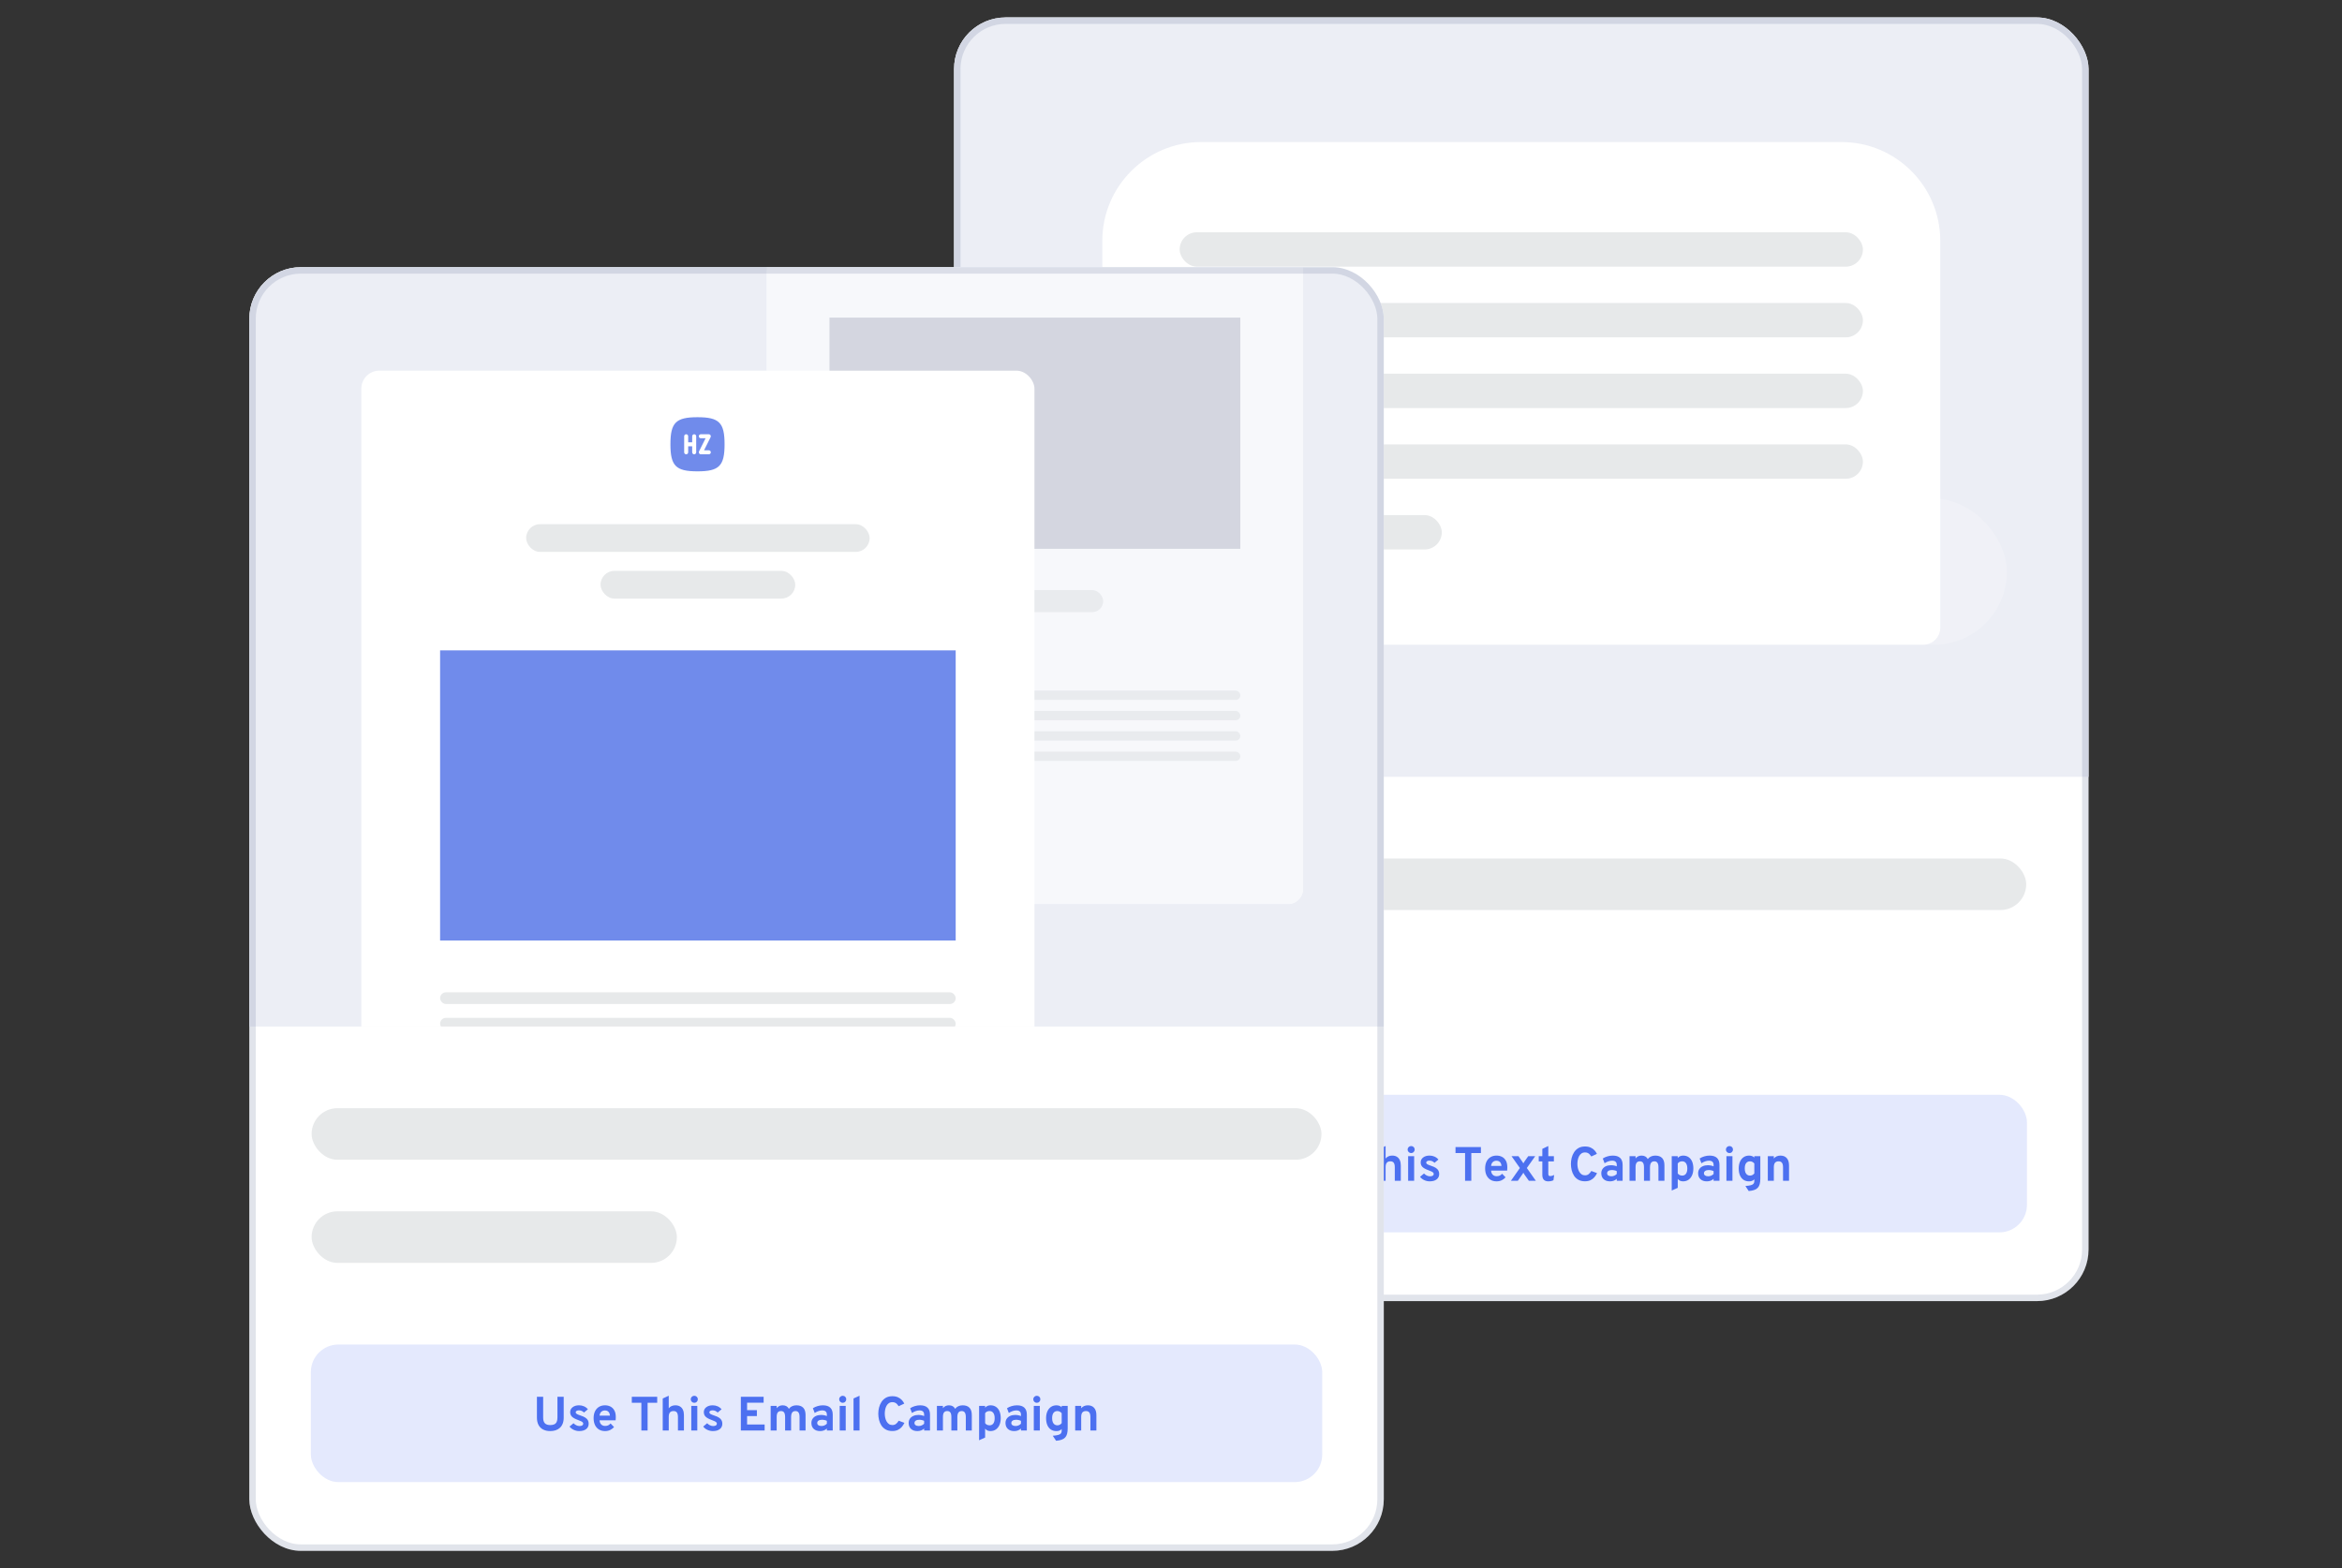 <svg xmlns="http://www.w3.org/2000/svg" xmlns:xlink="http://www.w3.org/1999/xlink" fill="none" height="365" viewBox="0 0 545 365" width="545"><rect x="0" y="0" width="545" height="365" fill="#333333" stroke="none"/><clipPath id="a"><rect height="298.756" rx="12" width="264" x="222.016" y="4.061"></rect></clipPath><clipPath id="b"><rect height="298.756" rx="12" width="264" x="58.016" y="62.183"></rect></clipPath><clipPath id="c"><path d="m58.016 62.183h264v176.736h-264z"></path></clipPath><clipPath id="d"><rect height="311.056" rx="3.535" width="124.82" x="178.417" y="-100.636"></rect></clipPath><clipPath id="e"><rect height="410.691" rx="4.197" width="156.64" x="84.084" y="86.263"></rect></clipPath><g clip-path="url(#a)"><rect fill="#fff" height="298.756" rx="12" width="264" x="222.016" y="4.061"></rect><path d="m0 0h264v176.736h-264z" fill="#eceef5" transform="translate(222.016 4.061)"></path><path d="m256.516 56.061c0-12.703 10.297-23 23-23h149c12.702 0 23 10.297 23 23v90c0 2.209-1.791 4-4 4h-168c-12.703 0-23-10.297-23-23z" fill="#fff"></path><g fill="#e7e9ea"><rect height="8" rx="4" width="159" x="274.516" y="54.061"></rect><rect height="8" rx="4" width="159" x="274.516" y="70.516"></rect><rect height="8" rx="4" width="159" x="274.516" y="86.971"></rect><rect height="8" rx="4" width="159" x="274.516" y="103.427"></rect><rect height="8" rx="4" width="61" x="274.516" y="119.882"></rect></g><rect fill="#fff" fill-opacity=".2" height="34" rx="17" width="34" x="433.016" y="116.061"></rect><rect fill="#e7e9ea" height="12" rx="6" width="235" x="236.516" y="199.797"></rect><rect fill="#e7e9ea" height="12" rx="6" width="85" x="236.516" y="223.797"></rect><rect fill="#4c70f0" fill-opacity=".15" height="32.02" rx="6.404" width="235.343" x="236.344" y="254.797"></rect><path d="m294.879 274.942c-.657 0-1.219-.122-1.686-.365-.463-.246-.818-.603-1.065-1.07-.243-.467-.364-1.031-.364-1.692v-4.853h1.451v4.853c0 .594.133 1.031.398 1.311s.687.42 1.266.42c.366 0 .673-.058.919-.173.247-.116.432-.301.555-.555.123-.258.185-.592.185-1.003v-4.853h1.457v4.853c0 .553-.082 1.027-.247 1.423-.16.396-.384.721-.672.975-.284.25-.615.435-.992.555-.377.116-.779.174-1.205.174zm6.735 0c-.449 0-.878-.096-1.289-.286-.407-.191-.73-.447-.969-.768l.918-.773c.191.202.411.362.662.482.25.116.489.173.717.173.284 0 .502-.046.656-.14.153-.097.229-.231.229-.403 0-.112-.037-.211-.112-.297-.071-.09-.198-.179-.381-.269-.183-.093-.441-.2-.773-.319-.643-.236-1.098-.49-1.367-.762-.269-.277-.404-.626-.404-1.048 0-.471.191-.852.572-1.143.381-.295.878-.443 1.49-.443.419 0 .803.078 1.155.235.354.157.659.387.913.69l-.913.756c-.337-.34-.729-.51-1.177-.51-.228 0-.411.043-.549.129-.138.082-.208.194-.208.336 0 .138.081.262.241.37.165.108.469.235.914.381.441.138.797.295 1.07.471.276.175.478.379.605.61.131.232.196.499.196.802 0 .538-.196.96-.588 1.266-.389.306-.925.46-1.608.46zm6.003 0c-.549 0-1.023-.124-1.423-.37-.396-.247-.703-.594-.919-1.042-.213-.452-.32-.983-.32-1.592 0-.616.109-1.149.325-1.597.221-.448.529-.792.925-1.031.4-.243.87-.364 1.412-.364.463 0 .884.097 1.261.291.377.195.678.493.902.897.224.4.336.91.336 1.53 0 .097-.004.216-.011.358-.004.138-.013.279-.028.42h-3.738c.015.262.075.492.18.69.108.194.256.345.442.454.187.108.408.162.662.162.272 0 .51-.045.711-.134.202-.094.393-.241.572-.443l.807.835c-.247.28-.544.506-.891.678-.348.172-.749.258-1.205.258zm-1.272-3.592h2.415c-.019-.25-.075-.465-.168-.645-.093-.183-.224-.323-.392-.42s-.372-.146-.611-.146c-.329 0-.609.101-.84.303-.232.202-.367.504-.404.908zm9.724 3.457v-6.449h-2.225v-1.396h5.912v1.396h-2.236v6.449zm4.97 0v-7.447l1.401-.644v2.919c.183-.231.402-.403.656-.515.258-.116.551-.174.88-.174.44 0 .808.093 1.104.28.298.183.523.447.672.79.149.34.224.747.224 1.222v3.569h-1.395v-3.138c0-.47-.08-.82-.241-1.048-.161-.227-.422-.341-.785-.341-.381 0-.663.112-.846.336-.179.22-.269.564-.269 1.031v3.16zm6.644 0v-5.727h1.401v5.727zm.7-6.444c-.224 0-.418-.08-.582-.241-.161-.164-.241-.358-.241-.582 0-.225.08-.415.241-.572.16-.161.354-.241.582-.241.236 0 .432.078.589.235s.235.35.235.578c0 .227-.08.422-.241.582-.157.161-.351.241-.583.241zm4.334 6.579c-.448 0-.878-.096-1.289-.286-.407-.191-.73-.447-.969-.768l.919-.773c.19.202.411.362.661.482.25.116.489.173.717.173.284 0 .503-.046.656-.14.153-.097.23-.231.23-.403 0-.112-.038-.211-.113-.297-.07-.09-.198-.179-.381-.269-.183-.093-.44-.2-.773-.319-.642-.236-1.098-.49-1.367-.762-.269-.277-.403-.626-.403-1.048 0-.471.19-.852.571-1.143.381-.295.878-.443 1.491-.443.418 0 .803.078 1.154.235.355.157.659.387.913.69l-.913.756c-.336-.34-.729-.51-1.177-.51-.228 0-.411.043-.549.129-.138.082-.207.194-.207.336 0 .138.08.262.241.37.164.108.468.235.913.381.441.138.798.295 1.07.471.277.175.478.379.605.61.131.232.197.499.197.802 0 .538-.197.96-.589 1.266-.388.306-.924.46-1.608.46zm8.217-.135v-6.449h-2.225v-1.396h5.912v1.396h-2.236v6.449zm7.33.135c-.549 0-1.024-.124-1.424-.37-.396-.247-.702-.594-.919-1.042-.213-.452-.319-.983-.319-1.592 0-.616.108-1.149.325-1.597.22-.448.529-.792.925-1.031.399-.243.87-.364 1.412-.364.463 0 .883.097 1.26.291.378.195.678.493.903.897.224.4.336.91.336 1.53 0 .097-.004.216-.011.358-.004.138-.014.279-.028.42h-3.738c.015.262.075.492.179.69.109.194.256.345.443.454.187.108.407.162.661.162.273 0 .51-.045.712-.134.202-.094.392-.241.571-.443l.807.835c-.246.28-.543.506-.891.678-.347.172-.749.258-1.204.258zm-1.272-3.592h2.415c-.019-.25-.075-.465-.168-.645-.094-.183-.225-.323-.393-.42s-.371-.146-.61-.146c-.329 0-.609.101-.841.303-.231.202-.366.504-.403.908zm4.613 3.457 2.084-2.97-1.944-2.757h1.614l.79 1.132c.063.09.127.183.19.281.068.097.12.184.157.263.045-.079.097-.166.157-.263.064-.101.125-.195.185-.281l.801-1.132h1.62l-1.95 2.757 2.09 2.97h-1.62l-.947-1.333c-.059-.086-.119-.178-.179-.275-.06-.101-.112-.191-.157-.269-.037.078-.089.168-.157.269-.067.097-.13.187-.19.269l-.93 1.339zm8.676.135c-.456 0-.798-.126-1.026-.376s-.342-.624-.342-1.12v-3.138h-.835v-1.228h.835v-1.697l1.39-.667v2.364h1.3v1.228h-1.3v2.885c0 .18.035.312.106.398.075.086.191.129.348.129.276 0 .579-.086.908-.258l-.163 1.222c-.172.086-.358.149-.56.19-.202.045-.422.068-.661.068zm8.574-.012c-.609 0-1.125-.117-1.547-.353-.418-.235-.756-.547-1.014-.935-.254-.393-.439-.828-.555-1.306s-.174-.962-.174-1.451c0-.463.058-.932.174-1.407.12-.478.308-.917.566-1.317.262-.403.602-.726 1.02-.969s.928-.364 1.53-.364c.497 0 .928.084 1.294.252.366.164.669.379.908.644.243.262.428.536.555.824l-1.3.605c-.127-.194-.258-.36-.393-.498-.134-.142-.287-.251-.459-.325-.168-.079-.37-.118-.605-.118-.337 0-.619.082-.846.246-.228.161-.411.374-.55.639-.138.265-.237.555-.297.869-.059.314-.089.62-.089.919 0 .317.033.633.101.947.067.314.173.599.319.857s.331.465.555.622c.224.153.493.23.807.23.336 0 .618-.094.846-.28.231-.191.437-.434.616-.729l1.328.499c-.168.362-.379.687-.633.975-.254.287-.558.513-.913.678-.355.164-.77.246-1.244.246zm5.807.012c-.624 0-1.119-.168-1.485-.505-.363-.34-.544-.799-.544-1.378 0-.374.094-.701.28-.981.191-.284.454-.502.791-.655.339-.157.735-.236 1.187-.236.251 0 .492.025.723.073.236.045.441.11.617.196v-.358c0-.322-.092-.563-.275-.723-.179-.165-.444-.247-.796-.247-.28 0-.567.051-.862.152-.296.1-.594.25-.897.448l-.42-1.104c.328-.217.695-.383 1.098-.499.403-.119.811-.179 1.222-.179.769 0 1.344.183 1.725.549.381.362.572.904.572 1.625v3.687h-1.367v-.459c-.195.194-.426.341-.695.442-.265.101-.557.152-.874.152zm.325-1.183c.231 0 .454-.045.667-.134.216-.094.409-.224.577-.392v-.678c-.161-.079-.34-.139-.538-.18-.194-.045-.389-.067-.583-.067-.347 0-.622.067-.824.202-.198.13-.297.314-.297.549 0 .22.088.392.264.515.175.124.42.185.734.185zm4.221 1.048v-5.727h1.401v.533c.183-.232.388-.4.616-.505.232-.108.493-.162.784-.162.34 0 .632.069.875.207.242.139.431.34.565.605.191-.261.436-.461.734-.599.299-.142.637-.213 1.015-.213.702 0 1.232.189 1.591.566s.538.938.538 1.681v3.614h-1.395v-3.132c0-.478-.079-.829-.236-1.054-.156-.227-.399-.341-.728-.341-.224 0-.411.05-.56.151-.146.101-.256.254-.331.459-.075.202-.112.458-.112.768v3.149h-1.395v-3.132c0-.482-.077-.835-.23-1.059s-.396-.336-.728-.336c-.34 0-.593.11-.757.33-.164.221-.246.562-.246 1.026v3.171zm9.817 2.275v-8.002h1.4v.421c.314-.37.734-.555 1.261-.555.49 0 .912.121 1.267.364.354.239.627.583.818 1.031.19.448.285.983.285 1.603 0 .601-.099 1.128-.297 1.58-.198.448-.476.798-.834 1.048-.359.246-.777.37-1.256.37-.261 0-.496-.047-.706-.14-.209-.098-.388-.24-.538-.426v2.073zm2.437-3.48c.381 0 .674-.143.88-.431.205-.291.308-.7.308-1.227s-.105-.936-.314-1.227c-.209-.292-.5-.437-.874-.437-.228 0-.428.041-.6.123-.168.082-.313.207-.437.375v2.314c.101.161.243.286.426.376.187.09.391.134.611.134zm5.734 1.34c-.624 0-1.119-.168-1.485-.505-.363-.34-.544-.799-.544-1.378 0-.374.094-.701.28-.981.191-.284.454-.502.791-.655.339-.157.735-.236 1.187-.236.251 0 .492.025.723.073.236.045.441.11.617.196v-.358c0-.322-.092-.563-.275-.723-.179-.165-.444-.247-.796-.247-.28 0-.567.051-.862.152-.296.1-.594.25-.897.448l-.42-1.104c.328-.217.695-.383 1.098-.499.403-.119.811-.179 1.222-.179.769 0 1.344.183 1.725.549.381.362.572.904.572 1.625v3.687h-1.367v-.459c-.195.194-.426.341-.695.442-.265.101-.557.152-.874.152zm.325-1.183c.231 0 .454-.045.667-.134.216-.094.409-.224.577-.392v-.678c-.161-.079-.34-.139-.538-.18-.194-.045-.389-.067-.583-.067-.347 0-.622.067-.824.202-.198.13-.297.314-.297.549 0 .22.088.392.264.515.175.124.42.185.734.185zm4.232 1.048v-5.727h1.401v5.727zm.7-6.444c-.224 0-.418-.08-.582-.241-.161-.164-.241-.358-.241-.582 0-.225.08-.415.241-.572.16-.161.354-.241.582-.241.236 0 .432.078.589.235s.235.35.235.578c0 .227-.08.422-.241.582-.157.161-.351.241-.583.241zm4.485 8.831-.773-1.171c.545-.041.968-.103 1.266-.185.303-.082.514-.2.634-.353.119-.153.179-.353.179-.599v-.415c-.291.314-.702.471-1.233.471-.497 0-.924-.12-1.283-.359-.359-.243-.635-.588-.829-1.037-.191-.452-.286-.988-.286-1.608 0-.605.099-1.132.297-1.58.202-.448.482-.796.84-1.042.363-.247.787-.37 1.272-.37.254 0 .486.039.695.118.213.078.389.192.527.341v-.325h1.395v5.212c0 .508-.047.937-.14 1.288-.093.352-.246.639-.459.863-.21.224-.486.394-.83.51-.343.12-.767.2-1.272.241zm.303-3.592c.198 0 .383-.044.555-.134.175-.093.325-.219.448-.376v-2.308c-.105-.146-.249-.265-.432-.359-.183-.097-.368-.145-.554-.145-.404 0-.712.142-.925.425-.209.281-.314.692-.314 1.233 0 .351.047.652.14.902.098.247.238.436.421.566.183.131.403.196.661.196zm4.142 1.205v-5.727h1.401v.55c.183-.228.402-.398.656-.51.258-.116.551-.174.88-.174.638 0 1.132.198 1.479.594.347.392.521.958.521 1.698v3.569h-1.395v-3.138c0-.482-.084-.833-.252-1.053-.165-.224-.422-.336-.774-.336-.381 0-.663.112-.846.336-.179.22-.269.564-.269 1.031v3.16z" fill="#4c70f0"></path></g><rect height="297.256" rx="11.25" stroke="#6b7b9c" stroke-opacity=".2" stroke-width="1.5" width="262.5" x="222.766" y="4.811"></rect><g clip-path="url(#b)"><rect fill="#fff" height="298.756" rx="12" width="264" x="58.016" y="62.183"></rect><g clip-path="url(#c)"><path d="m0 0h264v176.736h-264z" fill="#eceef5" transform="translate(58.016 62.183)"></path><g clip-path="url(#d)" opacity=".6"><rect fill="#fff" height="311.056" rx="3.535" width="124.82" x="178.417" y="-100.636"></rect><path d="m178.417 62.956h124.82v147.404h-124.82z" fill="#fff"></path><path d="m193.022 73.91h95.61v53.823h-95.61z" fill="#c4c7d2"></path><g fill="#e7e9ea"><rect height="5.139" rx="2.569" width="63.695" x="193.022" y="137.334"></rect><rect height="5.139" rx="2.569" width="36.107" x="193.022" y="145.989"></rect><rect height="2.164" rx="1.082" width="95.61" x="193.022" y="160.729"></rect><rect height="2.164" rx="1.082" width="95.61" x="193.022" y="165.463"></rect><rect height="2.164" rx="1.082" width="95.61" x="193.022" y="170.196"></rect><rect height="2.164" rx="1.082" width="95.61" x="193.022" y="174.929"></rect><rect height="2.164" rx="1.082" width="47.331" x="193.022" y="179.662"></rect></g><rect fill="#708beb" height="7.979" rx="1.217" width="23.666" x="193.022" y="191.427"></rect></g><g clip-path="url(#e)"><rect fill="#fff" height="410.691" rx="4.197" width="156.64" x="84.084" y="86.263"></rect><rect fill="#e7e9ea" height="6.449" rx="3.224" width="79.932" x="122.438" y="122"></rect><rect fill="#e7e9ea" height="6.449" rx="3.224" width="45.312" x="139.749" y="132.861"></rect><path d="m102.413 151.359h119.983v67.543h-119.983z" fill="#708beb"></path><rect fill="#e7e9ea" height="2.715" rx="1.358" width="119.983" x="102.413" y="230.952"></rect><rect fill="#e7e9ea" height="2.715" rx="1.358" width="119.983" x="102.413" y="236.892"></rect><path clip-rule="evenodd" d="m168.613 103.399c0-5.04-1.26-6.299-6.3-6.299-5.039 0-6.299 1.26-6.299 6.299 0 5.04 1.26 6.3 6.299 6.3 5.04 0 6.3-1.26 6.3-6.3zm-8.469-1.866c0-.258-.209-.467-.467-.467s-.467.209-.467.467v3.733c0 .258.209.467.467.467s.467-.209.467-.467v-1.4h.933v1.4c0 .258.209.467.467.467.257 0 .466-.209.466-.467v-3.733c0-.258-.209-.467-.466-.467-.258 0-.467.209-.467.467v1.4h-.933zm2.939-.467c-.258 0-.467.209-.467.467 0 .257.209.466.467.466h1.112l-1.529 3.058c-.073.145-.065.317.02.454.085.138.235.222.397.222h1.867c.257 0 .466-.209.466-.467s-.209-.467-.466-.467h-1.112l1.529-3.058c.072-.144.065-.316-.02-.454-.086-.137-.236-.221-.397-.221z" fill="#708beb" fill-rule="evenodd"></path></g></g><rect fill="#e7e9ea" height="12" rx="6" width="235" x="72.516" y="257.919"></rect><rect fill="#e7e9ea" height="12" rx="6" width="85" x="72.516" y="281.919"></rect><g fill="#4c70f0"><rect fill-opacity=".15" height="32.02" rx="6.404" width="235.343" x="72.344" y="312.919"></rect><path d="m128.061 333.064c-.657 0-1.219-.122-1.686-.365-.464-.246-.818-.603-1.065-1.07-.243-.467-.364-1.031-.364-1.692v-4.853h1.451v4.853c0 .594.133 1.031.398 1.311s.687.42 1.266.42c.366 0 .673-.057.919-.173.247-.116.432-.301.555-.555.123-.258.185-.592.185-1.003v-4.853h1.457v4.853c0 .553-.082 1.027-.247 1.423-.16.396-.385.721-.672.975-.284.251-.615.435-.992.555-.377.116-.779.174-1.205.174zm6.735 0c-.449 0-.878-.096-1.289-.286-.407-.191-.731-.446-.97-.768l.919-.773c.191.202.411.362.662.482.25.116.489.174.717.174.284 0 .502-.047.655-.141.154-.097.23-.231.23-.403 0-.112-.037-.211-.112-.297-.071-.09-.198-.179-.381-.269-.183-.093-.441-.2-.773-.319-.643-.236-1.098-.49-1.367-.762-.269-.277-.404-.626-.404-1.048 0-.471.191-.852.572-1.143.381-.295.878-.443 1.49-.443.419 0 .803.078 1.154.235.355.157.66.387.914.69l-.914.756c-.336-.34-.728-.51-1.176-.51-.228 0-.411.043-.549.129-.139.082-.208.194-.208.336 0 .138.081.262.241.37.165.108.469.235.914.381.44.138.797.295 1.07.471.276.175.478.379.605.611.131.231.196.498.196.801 0 .538-.196.96-.588 1.266-.389.307-.925.46-1.608.46zm6.003 0c-.549 0-1.024-.124-1.423-.37-.396-.247-.703-.594-.919-1.042-.213-.452-.32-.983-.32-1.592 0-.616.109-1.148.325-1.597.221-.448.529-.792.925-1.031.4-.243.87-.364 1.412-.364.463 0 .883.097 1.261.291.377.195.678.494.902.897.224.4.336.91.336 1.53 0 .097-.004.216-.011.358-.004.139-.013.279-.028.421h-3.738c.015.261.075.491.18.689.108.194.256.345.442.454.187.108.408.162.662.162.272 0 .509-.045.711-.134.202-.094.392-.241.572-.443l.807.835c-.247.28-.544.506-.891.678-.348.172-.749.258-1.205.258zm-1.272-3.592h2.415c-.019-.25-.075-.465-.168-.644-.093-.184-.224-.324-.392-.421s-.372-.145-.611-.145c-.329 0-.609.1-.841.302-.231.202-.366.504-.403.908zm9.723 3.457v-6.449h-2.224v-1.396h5.911v1.396h-2.235v6.449zm4.971 0v-7.447l1.401-.644v2.919c.183-.231.402-.403.656-.515.258-.116.551-.174.88-.174.44 0 .808.093 1.103.28.299.183.523.447.673.79.149.34.224.747.224 1.222v3.569h-1.395v-3.138c0-.47-.081-.82-.241-1.048-.161-.227-.422-.341-.785-.341-.381 0-.663.112-.846.336-.179.22-.269.564-.269 1.031v3.16zm6.644 0v-5.726h1.401v5.726zm.7-6.444c-.224 0-.418-.08-.583-.241-.16-.164-.241-.358-.241-.582 0-.225.081-.415.241-.572.161-.161.355-.241.583-.241.236 0 .432.079.589.235.156.157.235.35.235.578 0 .227-.08.422-.241.582-.157.161-.351.241-.583.241zm4.334 6.579c-.448 0-.878-.096-1.289-.286-.407-.191-.73-.446-.969-.768l.919-.773c.19.202.411.362.661.482.25.116.489.174.717.174.284 0 .503-.047.656-.141.153-.097.229-.231.229-.403 0-.112-.037-.211-.112-.297-.071-.09-.198-.179-.381-.269-.183-.093-.44-.2-.773-.319-.642-.236-1.098-.49-1.367-.762-.269-.277-.404-.626-.404-1.048 0-.471.191-.852.572-1.143.381-.295.878-.443 1.49-.443.419 0 .804.078 1.155.235.355.157.659.387.913.69l-.913.756c-.336-.34-.729-.51-1.177-.51-.228 0-.411.043-.549.129-.138.082-.207.194-.207.336 0 .138.08.262.241.37.164.108.468.235.913.381.441.138.797.295 1.07.471.277.175.478.379.605.611.131.231.196.498.196.801 0 .538-.196.96-.588 1.266-.388.307-.925.46-1.608.46zm6.502-.135v-7.845h5.301v1.379h-3.85v1.726h2.281v1.378h-2.281v1.973h4.085v1.389zm6.937 0v-5.726h1.401v.532c.183-.232.389-.4.616-.504.232-.109.494-.163.785-.163.34 0 .631.069.874.207.243.139.432.34.566.606.19-.262.435-.462.734-.6.299-.142.637-.213 1.014-.213.703 0 1.233.189 1.592.566.358.377.538.938.538 1.681v3.614h-1.396v-3.132c0-.478-.078-.829-.235-1.054-.157-.227-.4-.341-.728-.341-.225 0-.411.05-.561.151-.146.101-.256.254-.33.459-.075.202-.113.458-.113.768v3.149h-1.395v-3.132c0-.482-.076-.835-.229-1.059-.154-.224-.396-.336-.729-.336-.34 0-.592.11-.756.33-.165.221-.247.562-.247 1.026v3.171zm11.509.135c-.624 0-1.118-.168-1.485-.505-.362-.34-.543-.799-.543-1.378 0-.374.093-.7.28-.981.191-.284.454-.502.79-.655.34-.157.736-.236 1.188-.236.25 0 .491.025.723.073.235.045.441.11.616.196v-.358c0-.322-.091-.562-.274-.723-.18-.164-.445-.247-.796-.247-.28 0-.568.051-.863.152s-.594.25-.896.448l-.421-1.104c.329-.217.695-.383 1.099-.499.403-.119.81-.179 1.221-.179.77 0 1.345.183 1.726.549.381.363.572.904.572 1.625v3.687h-1.368v-.459c-.194.194-.426.342-.695.442-.265.101-.556.152-.874.152zm.325-1.183c.232 0 .454-.044.667-.134.217-.094.409-.224.577-.392v-.678c-.16-.079-.34-.139-.538-.18-.194-.045-.388-.067-.582-.067-.348 0-.622.067-.824.202-.198.131-.297.314-.297.549 0 .22.088.392.263.515.176.124.421.185.734.185zm4.232 1.048v-5.726h1.401v5.726zm.701-6.444c-.224 0-.418-.08-.583-.241-.16-.164-.241-.358-.241-.582 0-.225.081-.415.241-.572.161-.161.355-.241.583-.241.235 0 .431.079.588.235.157.157.236.35.236.578 0 .227-.081.422-.241.582-.157.161-.351.241-.583.241zm2.518 6.444v-7.458l1.401-.633v8.091zm9.05.123c-.609 0-1.125-.117-1.547-.353-.418-.235-.756-.547-1.014-.935-.254-.393-.439-.828-.555-1.306s-.173-.962-.173-1.451c0-.463.057-.932.173-1.407.12-.478.308-.917.566-1.316.262-.404.602-.727 1.02-.97s.928-.364 1.53-.364c.497 0 .928.084 1.294.252.366.164.669.379.908.644.243.262.428.537.555.824l-1.3.605c-.127-.194-.258-.36-.393-.498-.134-.142-.287-.251-.459-.325-.168-.079-.37-.118-.605-.118-.336 0-.618.082-.846.247-.228.16-.411.373-.549.638-.139.266-.238.555-.297.869-.06.314-.09.62-.09.919 0 .317.034.633.101.947s.173.599.319.857.331.465.555.622c.224.153.493.23.807.23.336 0 .618-.094.846-.28.232-.191.437-.434.616-.729l1.328.499c-.168.362-.379.687-.633.975s-.558.514-.913.678-.77.246-1.244.246zm5.807.012c-.624 0-1.119-.168-1.485-.505-.362-.34-.544-.799-.544-1.378 0-.374.094-.7.281-.981.19-.284.453-.502.79-.655.34-.157.736-.236 1.188-.236.25 0 .491.025.722.073.236.045.441.11.617.196v-.358c0-.322-.092-.562-.275-.723-.179-.164-.444-.247-.795-.247-.281 0-.568.051-.863.152s-.594.25-.897.448l-.42-1.104c.329-.217.695-.383 1.098-.499.404-.119.811-.179 1.222-.179.769 0 1.344.183 1.725.549.382.363.572.904.572 1.625v3.687h-1.367v-.459c-.194.194-.426.342-.695.442-.265.101-.557.152-.874.152zm.325-1.183c.231 0 .454-.044.667-.134.216-.094.409-.224.577-.392v-.678c-.161-.079-.34-.139-.538-.18-.194-.045-.389-.067-.583-.067-.347 0-.622.067-.824.202-.198.131-.297.314-.297.549 0 .22.088.392.264.515.175.124.42.185.734.185zm4.221 1.048v-5.726h1.401v.532c.183-.232.388-.4.616-.504.232-.109.493-.163.784-.163.34 0 .632.069.875.207.242.139.431.34.566.606.19-.262.435-.462.734-.6.298-.142.637-.213 1.014-.213.702 0 1.233.189 1.591.566.359.377.538.938.538 1.681v3.614h-1.395v-3.132c0-.478-.079-.829-.235-1.054-.157-.227-.4-.341-.729-.341-.224 0-.411.05-.56.151-.146.101-.256.254-.331.459-.075.202-.112.458-.112.768v3.149h-1.395v-3.132c0-.482-.077-.835-.23-1.059s-.396-.336-.728-.336c-.34 0-.592.11-.757.33-.164.221-.246.562-.246 1.026v3.171zm9.817 2.275v-8.001h1.401v.42c.313-.37.734-.555 1.26-.555.49 0 .912.121 1.267.364.355.239.627.583.818 1.031.19.449.286.983.286 1.603 0 .601-.099 1.128-.297 1.58-.198.448-.477.798-.835 1.048-.359.246-.777.37-1.256.37-.261 0-.496-.047-.706-.14-.209-.098-.388-.239-.537-.426v2.073zm2.437-3.48c.381 0 .674-.143.88-.431.205-.291.308-.7.308-1.227s-.105-.936-.314-1.227c-.209-.292-.5-.437-.874-.437-.228 0-.428.041-.599.123-.168.082-.314.207-.437.375v2.315c.1.16.242.285.425.375.187.09.391.134.611.134zm5.734 1.34c-.624 0-1.119-.168-1.485-.505-.362-.34-.544-.799-.544-1.378 0-.374.094-.7.281-.981.19-.284.453-.502.79-.655.34-.157.736-.236 1.188-.236.25 0 .491.025.722.073.236.045.441.11.617.196v-.358c0-.322-.092-.562-.275-.723-.179-.164-.444-.247-.795-.247-.281 0-.568.051-.863.152s-.594.25-.897.448l-.42-1.104c.329-.217.695-.383 1.098-.499.404-.119.811-.179 1.222-.179.769 0 1.344.183 1.726.549.381.363.571.904.571 1.625v3.687h-1.367v-.459c-.194.194-.426.342-.695.442-.265.101-.557.152-.874.152zm.325-1.183c.231 0 .454-.044.667-.134.216-.094.409-.224.577-.392v-.678c-.161-.079-.34-.139-.538-.18-.194-.045-.389-.067-.583-.067-.347 0-.622.067-.824.202-.198.131-.297.314-.297.549 0 .22.088.392.264.515.175.124.42.185.734.185zm4.232 1.048v-5.726h1.401v5.726zm.7-6.444c-.224 0-.418-.08-.582-.241-.161-.164-.241-.358-.241-.582 0-.225.08-.415.241-.572.16-.161.355-.241.582-.241.236 0 .432.079.589.235.157.157.235.35.235.578 0 .227-.08.422-.241.582-.157.161-.351.241-.583.241zm4.485 8.831-.773-1.171c.546-.041.968-.103 1.267-.185.302-.082.513-.2.633-.353.119-.153.179-.353.179-.599v-.415c-.291.314-.702.471-1.233.471-.497 0-.924-.12-1.283-.359-.359-.243-.635-.588-.829-1.037-.191-.452-.286-.988-.286-1.608 0-.605.099-1.132.297-1.58.202-.448.482-.796.841-1.042.362-.247.786-.37 1.271-.37.254 0 .486.039.695.118.213.078.389.192.527.342v-.325h1.395v5.211c0 .508-.046.937-.14 1.288-.093.352-.246.639-.459.863-.209.225-.486.395-.83.51-.343.12-.767.2-1.272.241zm.303-3.592c.198 0 .383-.044.555-.134.175-.093.325-.219.448-.375v-2.309c-.105-.146-.248-.265-.431-.359-.183-.097-.368-.145-.555-.145-.404 0-.712.142-.925.426-.209.28-.314.691-.314 1.232 0 .351.047.652.141.902.097.247.237.436.42.566.183.131.403.196.661.196zm4.143 1.205v-5.726h1.4v.549c.183-.228.402-.398.656-.51.258-.116.551-.174.88-.174.639 0 1.132.198 1.479.594.347.392.521.958.521 1.698v3.569h-1.395v-3.138c0-.482-.084-.833-.252-1.053-.165-.224-.422-.336-.773-.336-.382 0-.664.112-.847.336-.179.22-.269.564-.269 1.031v3.16z"></path></g></g><rect height="297.256" rx="11.25" stroke="#6b7b9c" stroke-opacity=".2" stroke-width="1.5" width="262.5" x="58.766" y="62.933"></rect></svg>